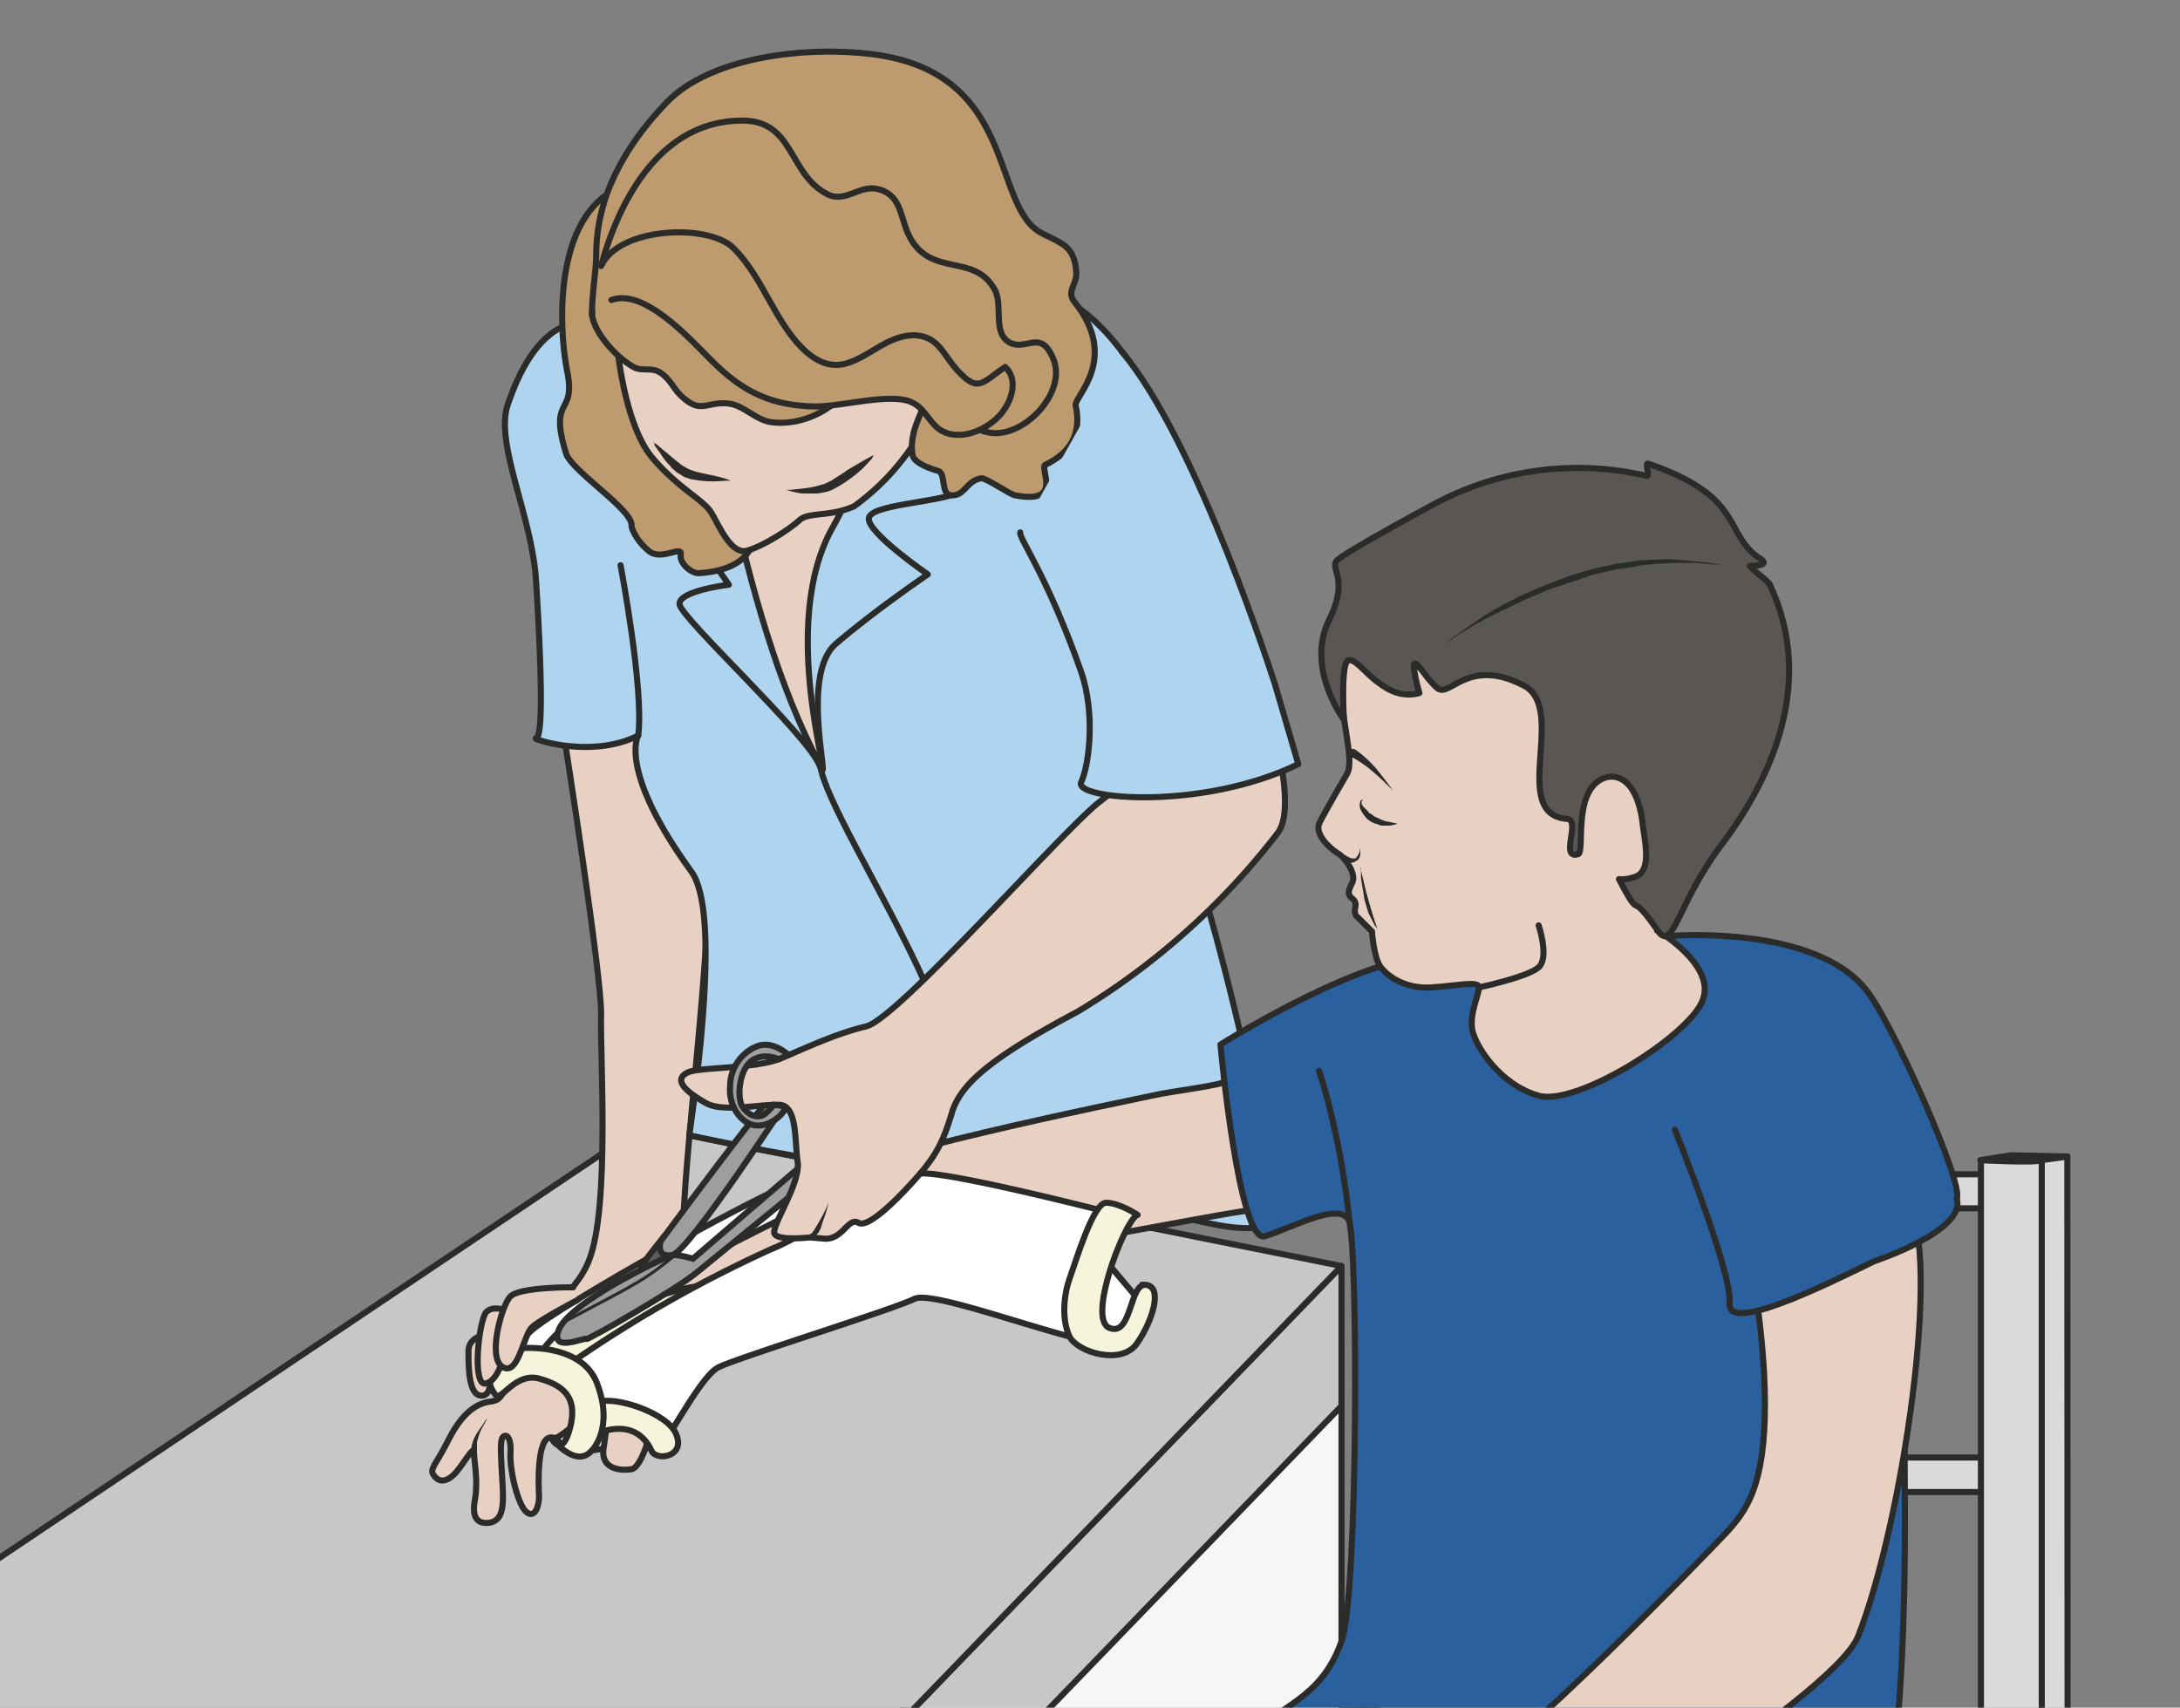 <svg xmlns="http://www.w3.org/2000/svg" viewBox="0 0 447.9 350.9"><rect x="0" y="0" width="447.9" height="350.9" fill="#808080" stroke="none"/><defs><clipPath id="a"><path d="M0 280.7h358.3V0H0v280.7z"/></clipPath><clipPath id="b"><path d="M0 280.7h358.3V0H0v280.7z"/></clipPath><clipPath id="c"><path d="M0 280.7h358.3V0H0v280.7z"/></clipPath><clipPath id="d"><path d="M0 280.7h358.3V0H0v280.7z"/></clipPath></defs><path stroke-linejoin="round" d="M410.1 248.3h-63.7v-7h63.7v7zM410.1 306.6h-63.7v-7.1h63.7v7z" stroke="#2b2b2a" stroke-miterlimit="10" fill="#dbdada" stroke-width="1.25"/><path d="M406.9 350.9h12.6V238.4h-12.6v112.5z" fill="#dbdada"/><g clip-path="url(#a)" transform="matrix(1.25 0 0 -1.25 0 350.9)"><path stroke-linejoin="round" d="M335.6-131.3l-10 4.2V90h10v-221.3z" stroke="#2b2b2a" stroke-miterlimit="10" fill="none"/></g><path d="M419.5 238.4v112.5h5.3V237.6l-5.3.8z" fill="#dbdada"/><g clip-path="url(#b)" transform="matrix(1.25 0 0 -1.25 0 350.9)"><path stroke-linejoin="round" d="M339.8 90.6l-4.2-.6v-221.3l4.3-.6-.1 222.5z" stroke="#2b2b2a" stroke-miterlimit="10" fill="none"/><path d="M325.5 90l5 .8 9.3-.2s-3.3-.1-4.2-.6c-1-.5-10 0-10 0" fill="#dbdada"/><path stroke-linejoin="round" d="M325.5 90l5 .8 9.3-.2s-3.3-.1-4.2-.6c-1-.5-10 0-10 0z" stroke="#2b2b2a" stroke-miterlimit="10" fill="none"/><path d="M220.5 58.6v-154s-183-5.7-183 0c0 5.8 183 154 183 154" fill="#f6f6f6"/><path stroke-linejoin="round" d="M220.5 58.6v-154s-183-5.7-183 0c0 5.8 183 154 183 154z" stroke="#2b2b2a" stroke-linecap="round" stroke-miterlimit="10" fill="none"/><path d="M47-130L220.5 49.6v23L47-107v-23z" fill="#c8c7c7"/><path stroke-linejoin="round" d="M47-130L220.5 49.6v23L47-107v-23z" stroke="#2b2b2a" stroke-linecap="round" stroke-miterlimit="10" fill="none"/><path d="M-161-83.5L47-107 220.5 72.6l-114.8 23-266.8-179z" fill="#c8c7c7"/><path stroke-linejoin="round" d="M-161-83.5L47-107 220.5 72.6l-114.8 23-266.8-179z" stroke="#2b2b2a" stroke-linecap="round" stroke-miterlimit="10" fill="none"/></g><g clip-path="url(#c)" transform="matrix(1.25 0 0 -1.25 0 350.9)"><path d="M92.7 159.8s6.3-40 6.1-46c-.2-6 1.5-31.6-2-40.3-2.3-6-10.6-11.7-13.8-14.9-5.7-5.6 12-2.5 15-5.2 2.6-2.2 15.2 11.8 16.6 13.6 1.4 1.8-2-.2-2.3 10-.3 11.8 5.5 53 3.7 62.5-1.8 9.6-12.6 27.3-16.8 26.4s-6.5-6-6.5-6" fill="#e8d1c3"/><path stroke-linejoin="round" d="M92.7 159.8s6.3-40 6.1-46c-.2-6 1.5-31.6-2-40.3-2.3-6-10.6-11.7-13.8-14.9-5.7-5.6 12-2.5 15-5.2 2.6-2.2 15.2 11.8 16.6 13.6 1.4 1.8-2-.2-2.3 10-.3 11.8 5.5 53 3.7 62.5-1.8 9.6-12.6 27.3-16.8 26.4s-6.5-6-6.5-6z" stroke="#2b2b2a" stroke-linecap="round" stroke-miterlimit="10" fill="none"/><path d="M88.1 159.3c-.6 0 9-3.4 16.8.5 0 0-3.4-5.6 8.7-22.3 4.2-5.7 2-27.2-.3-43.4 0 0 36.7-8 36.6-4.5-.1 3.4 28-13.6 32-6.5 1.3 2.4 29.2-10.4 27.6-.4a464.8 464.8 0 01-11.5 50.8c-2.7 7.6 1.1 61-3.6 71.4-4.9 10.8-17 37.7-36 24.8-19-12.9-48.5-6.3-57.2-2.8-8.6 3.5-14.3-2.4-17.8-12.9-2-6.3 4-18.1 4.7-28.6.8-12.7 1.3-26 0-26" fill="#afd4ef"/><path stroke-linejoin="round" d="M88.1 159.3c-.6 0 9-3.4 16.8.5 0 0-3.4-5.6 8.7-22.3 4.2-5.7 2-27.2-.3-43.4 0 0 36.7-8 36.6-4.5-.1 3.4 28-13.6 32-6.5 1.3 2.4 29.2-10.4 27.6-.4a464.8 464.8 0 01-11.5 50.8c-2.7 7.6 1.1 61-3.6 71.4-4.9 10.8-17 37.7-36 24.8-19-12.9-48.5-6.3-57.2-2.8-8.6 3.5-14.3-2.4-17.8-12.9-2-6.3 4-18.1 4.7-28.6.8-12.7 1.3-26 0-26z" stroke="#2b2b2a" stroke-linecap="round" stroke-miterlimit="10" fill="none"/><path stroke-linejoin="round" d="M154 84.4s3.7 23-3 37c-6.5 13.8-15.6 28.4-16.2 33.6" stroke="#2b2b2a" stroke-linecap="round" stroke-miterlimit="10" fill="none"/><path stroke-linejoin="round" d="M110 222.7s-6.3-5-11.5-10.7c-5.2-5.8 3.1-5.5 9.6-12.7 6.5-7.1 9-10.8 11.7-14.7 0 0-8.3-1-8.1-3.2.1-2.2 21-21.4 23-26.5 2.2-5-3.4 14.6 2.6 19.9 6.1 5.3 15.2 11.5 15.2 11.5s-9.9 6.8-9.7 9.2c.2 2.4 12.2 2.6 15.2 4.5 2.1 1.3-.5 15-.5 15s-11 9.6-13.5 9.2c-2.5-.4-27 7.1-34-1.5z" stroke="#2b2b2a" stroke-linecap="round" stroke-miterlimit="10" fill="none"/><path stroke-linejoin="round" d="M115.6 225.4c.2-1 5.5-45 19.2-70.4 2.2-4-7 22.8 2 38.9s8.5 29.9 5.2 30.5" stroke="#2b2b2a" stroke-linecap="round" stroke-miterlimit="10" fill="#e8d1c3"/><path d="M187.7 66.4l-5.9 7c-.6.8-3.6-7.8-2.1-10.2 1.5-2.5 4.6-3.5 5.8-1.7 1.2 1.8 2.2 5 2.2 5" fill="#fff"/><path d="M187.7 66.4l-5.9 7c-.6.8-3.6-7.8-2.1-10.2 1.5-2.5 4.6-3.5 5.8-1.7 1.2 1.8 2.2 5 2.2 5z" stroke="#2b2b2a" stroke-miterlimit="10" fill="none"/><path d="M188.3 90s1 5.6-3.8 6.4c-4.8.8-41-7.4-43.4-8.4 0 0 .4-1.9 1.4-1.3 1 .5 9 3 13 2.7 4.2-.5 30.9-2.1 32.8.7" fill="#f7f4dc"/><path stroke-linejoin="round" d="M188.3 90s1 5.6-3.8 6.4c-4.8.8-41-7.4-43.4-8.4 0 0 .4-1.9 1.4-1.3 1 .5 9 3 13 2.7 4.2-.5 30.9-2.1 32.8.7z" stroke="#2b2b2a" stroke-linecap="round" stroke-miterlimit="10" fill="none"/><path d="M201.4 103c.1-.6-9-1.7-11.6-2.3-2.6-.6-53.9-10.8-55-15-.5-1.6-51.6-24.7-50-26.8.9-1 12.3-4.5 13.3-5.5 2-1.9 45.7 20 46.8 19.1 2.8-2.1 57.3 9.3 61.8 9.4 4.5 0-5.3 21-5.3 21" fill="#e8d1c3"/><path stroke-linejoin="round" d="M201.4 103c.1-.6-9-1.7-11.6-2.3-2.6-.6-53.9-10.8-55-15-.5-1.6-51.6-24.7-50-26.8.9-1 12.3-4.5 13.3-5.5 2-1.9 45.7 20 46.8 19.1 2.8-2.1 57.3 9.3 61.8 9.4 4.5 0-5.3 21-5.3 21z" stroke="#2b2b2a" stroke-linecap="round" stroke-miterlimit="10" fill="none"/><path d="M108.6 70.7c.4 0-5.2-4.1-2.8-3.7 2.5.5 9.5 3.3 10.2 1.8s-18-14-21.2-14.2-8.7 3.3-6 6c2.9 2.6 15.3 10.6 19.8 10" fill="#f7f4dc"/><path stroke-linejoin="round" d="M108.6 70.7c.4 0-5.2-4.1-2.8-3.7 2.5.5 9.5 3.3 10.2 1.8s-18-14-21.2-14.2-8.7 3.3-6 6c2.9 2.6 15.3 10.6 19.8 10z" stroke="#2b2b2a" stroke-linecap="round" stroke-miterlimit="10" fill="none"/><path d="M107.1 69.5s-9.7-4-13.7-6.6c-4-2.5-7.2-8.8-7.2-8.8s-1.6-2.4-2.4-2.8c-.7-.4-2 6.8 4.7 11.6 6.7 5 43 25.6 49.4 26.3s10.3 1.4 12 .4c.7-.4-4.7-1.9-9.4-3.5-4-1.4-33.4-16.6-33.4-16.6" fill="#fff"/><path d="M107.1 69.5s-9.7-4-13.7-6.6c-4-2.5-7.2-8.8-7.2-8.8s-1.6-2.4-2.4-2.8c-.7-.4-2 6.8 4.7 11.6 6.7 5 43 25.6 49.4 26.3s10.3 1.4 12 .4c.7-.4-4.7-1.9-9.4-3.5-4-1.4-33.4-16.6-33.4-16.6z" stroke="#2b2b2a" stroke-miterlimit="10" fill="none"/><path stroke-linejoin="round" d="M102 187.8s3.9-20.5 2.9-28" stroke="#2b2b2a" stroke-linecap="round" stroke-miterlimit="10" fill="#afd4ef"/><path d="M223.7.2s-39-8.5-47.7-26c-4.4-8.5-9.6-57.8-9.6-57.8s16.3-15 28.7-15.9c12.4-1 23.5 45.6 23 56.7-.4 11.1 31 15.4 42.5 24.6C272-9.1 223.7.2 223.7.2" fill-rule="evenodd" fill="#645e56"/><path d="M223.7.2s-39-8.5-47.7-26c-4.4-8.5-9.6-57.8-9.6-57.8s16.3-15 28.7-15.9c12.4-1 23.5 45.6 23 56.7-.4 11.1 31 15.4 42.5 24.6C272-9.1 223.7.2 223.7.2z" stroke="#2b2b2a" stroke-miterlimit="10" fill="none"/><path d="M294.5-48.4c21.8 5.2 18.2 84.3 18.6 91 .3 6.6-8.9 32.5-8.9 32.5s16 6.6 17.4 8.6c1.4 2-10.6 29-14.8 34.2-8.3 10.7-31.5 9-31.5 9-5.2 1-22.4-5.2-38-3.4-11.8 1.3-36.7-14.5-36.7-14.5s3-32.8 7.3-31.5 12.3 5.8 13.8 2.6c1.5-3.1 1.6-61.5-1.2-69.2C217 1 210 .5 204.5-5.7c0 0-1.6-3 22-8 23.5-5 54.5-4 60.3-13.2 5.8-9.2 7.7-21.5 7.7-21.5" fill="#2a609e"/><path stroke-linejoin="round" d="M294.5-48.4c21.8 5.2 18.2 84.3 18.6 91 .3 6.6-8.9 32.5-8.9 32.5s16 6.6 17.4 8.6c1.4 2-10.6 29-14.8 34.2-8.3 10.7-31.5 9-31.5 9-5.2 1-22.4-5.2-38-3.4-11.8 1.3-36.7-14.5-36.7-14.5s3-32.8 7.3-31.5 12.3 5.8 13.8 2.6c1.5-3.1 1.6-61.5-1.2-69.2C217 1 210 .5 204.5-5.7c0 0-1.6-3 22-8 23.5-5 54.5-4 60.3-13.2 5.8-9.2 7.7-21.5 7.7-21.5z" stroke="#2b2b2a" stroke-linecap="round" stroke-miterlimit="10" fill="none"/><path d="M286.8 78.4s3.3-15.2 3.3-28.5c0-13.4-3-17.5-6.4-21.2-3.4-3.6-35.2-36.5-42-39-6.8-2.3-26.1-21.4-27.5-27.1-1.4-5.7-6-18.8-4.2-21 2-2 15.6-6.2 21.5-5.7 6 .4 7.6 2.3 8 10.5.5 8 1.2 17.4 4.4 19.9 3.3 2.5 57.3 35 61.5 45.4 7.2 18.2 14 63.1 8 71.6-5.9 8.4-26.6-4.9-26.6-4.9" fill="#e8d1c3"/><path stroke-linejoin="round" d="M286.8 78.4s3.3-15.2 3.3-28.5c0-13.4-3-17.5-6.4-21.2-3.4-3.6-35.2-36.5-42-39-6.8-2.3-26.1-21.4-27.5-27.1-1.4-5.7-6-18.8-4.2-21 2-2 15.6-6.2 21.5-5.7 6 .4 7.6 2.3 8 10.5.5 8 1.2 17.4 4.4 19.9 3.3 2.5 57.3 35 61.5 45.4 7.2 18.2 14 63.1 8 71.6-5.9 8.4-26.6-4.9-26.6-4.9z" stroke="#2b2b2a" stroke-miterlimit="10" fill="none"/><path stroke-linejoin="round" d="M275.3 95s9.4-23.3 9-28.5c-.5-5 15 2.6 23.8 6.9 0 0 15.2 5 13.5 10.3" stroke="#2b2b2a" stroke-linecap="round" stroke-miterlimit="10" fill="#2a609e"/><path d="M226.2 183.6c-.4 0-5.8-9.1-5.8-15.2s2.3-12.7 1-14.9c0 0-3.5-6-4.5-8s2-4.5 3.2-5.2c1.2-.8 2.8-3.3 2.2-4.6-.6-1.3-1-2 .1-2.8 1.1-1-.5-2 .9-3.1l2.2-2.2s.3-4.3 1.4-5.8c1.1-1.5 4-3.7 8.4-3.4 4.4.3 7.8 1.1 7.8 0s-1.6-4.3-1.1-7c.5-2.6 4.5-9 10.9-10.8 6.3-1.8 25 10 27 15.8 2.1 5.7-7.4 11.3-7.4 11.3s1.1 2.7 1.9 5.2c.7 2.5 24.7 28.4 4.5 43.8-20.2 15.3-52.7 7-52.7 7" fill="#e8d1c3"/><path d="M226.2 183.6c-.4 0-5.8-9.1-5.8-15.2s2.3-12.7 1-14.9c0 0-3.5-6-4.5-8s2-4.5 3.2-5.2c1.2-.8 2.8-3.3 2.2-4.6-.6-1.3-1-2 .1-2.8 1.1-1-.5-2 .9-3.1l2.2-2.2s.3-4.3 1.4-5.8c1.1-1.5 4-3.7 8.4-3.4 4.4.3 7.8 1.1 7.8 0s-1.6-4.3-1.1-7c.5-2.6 4.5-9 10.9-10.8 6.3-1.8 25 10 27 15.8 2.1 5.7-7.4 11.3-7.4 11.3s1.1 2.7 1.9 5.2c.7 2.5 24.7 28.4 4.5 43.8-20.2 15.3-52.7 7-52.7 7z" stroke="#2b2b2a" stroke-miterlimit="10" fill="none"/><path d="M229 150.7s-1.7 1.8-3.5 3.3a17.6 17.6 0 01-3.2 2.2h-.3.1l-.8 1.3.3.1h.6c.2 0 .5 0 .7-.2a18.6 18.6 0 003.1-2.8c1.6-1.9 3-3.9 3-3.9M229.7 145.3s-.5-.2-1.3-.3H227l-.8.3c-.3 0-.5.2-.8.3l-.7.5-.5.6-.4.6a5 5 0 00-.3.7v.6l.1.5.4.2v-.1l-.2-.2v-.4l.2-.4.4-.4.5-.5c0-.2.3-.3.5-.4l.5-.4.7-.3.6-.3.6-.2.6-.1 1.3-.3M223.6 141.4v-.7c0-.4 0-1-.5-1.4l-.5-.3-.4-.1a98.3 98.3 0 00-.8.1l-.6.2h-.2l.6 1 .1-.2.4-.2.2-.1.3-.1h.6c.3.3.6.8.7 1.2l.1.6M223.6 138l.4-1.6a82.5 82.5 0 012-7.2l.2-.6.2-.5.3-.4-.3.4-.4.4-.3.6-.8 1.6-.3 1-.3 1-.6 3.6v1.7" fill="#2b2b2a"/><path d="M250.5 168c7.2-3.8-2.5-21.2 7.1-21.9 2.3-.2-1.3-6.7 1.8-5.8 1 .4-.5 8.1 2.6 11.4 2.4 2.5 7 2.1 8-6.4.3-2.8 1.6-7.7-1.2-8.7-1.6-.6-2.7-.4-2.7-.4 4-7.6 1.3-1.1 6.4-8.5 2.5-3.6 3.2 4.5 10.5 14.2 7.8 10.3 15.6 26.4 7.9 42.7-.5.9-2.7 2.2-3.3 3.1 0 0 3.7-.1 1.7 1.2-6.1 4-2.3 10.1-18.4 15.6-.6.2.4-2.2-.3-2A49.8 49.8 0 01236 198c-3-1.6-14-7.6-16-9.2-1.9-1.4 2-2.8-1.5-9.9-4-8 2.4-16.5 2.4-16.5s-.6 9.7.8 9.8 2.8-2.5 5.9-4.4c3-2 5.7-1 5.7-1s-.8 2.6-.9 4.4c0 1.8 2.1-2.3 4-3.7 2-1.3 5.1 5.2 14.1.5" fill="#595654"/><path stroke-linejoin="round" d="M250.5 168c7.2-3.8-2.5-21.2 7.1-21.9 2.3-.2-1.3-6.7 1.8-5.8 1 .4-.5 8.1 2.6 11.4 2.4 2.5 7 2.1 8-6.4.3-2.8 1.6-7.7-1.2-8.7-1.6-.6-2.7-.4-2.7-.4 4-7.6 1.3-1.1 6.4-8.5 2.5-3.6 3.2 4.5 10.5 14.2 7.8 10.3 15.6 26.4 7.9 42.7-.5.9-2.7 2.2-3.3 3.1 0 0 3.7-.1 1.7 1.2-6.1 4-2.3 10.1-18.4 15.6-.6.2.4-2.2-.3-2A49.8 49.8 0 01236 198c-3-1.6-14-7.6-16-9.2-1.9-1.4 2-2.8-1.5-9.9-4-8 2.4-16.5 2.4-16.5s-.6 9.7.8 9.8 2.8-2.5 5.9-4.4c3-2 5.7-1 5.7-1s-.8 2.6-.9 4.4c0 1.8 2.1-2.3 4-3.7 2-1.3 5.1 5.2 14.1.5z" stroke="#2b2b2a" stroke-miterlimit="10" fill="none"/><path d="M237.3 174.7l1.6 1.3 2 1.4 2.6 1.8a66.3 66.3 0 006.9 3.8l4 1.7c1.5.5 2.9 1.2 4.4 1.6 1.4.4 2.9.9 4.4 1.2l2.2.5 2.2.3 2 .3 2.1.1c1.3 0 2.6.2 3.7 0a137.2 137.2 0 005.6-.5l2-.4-2 .2-2.5.2h-3l-3.7-.2-2-.2-2.1-.4-2.1-.3-2.2-.5c-1.5-.3-2.9-.8-4.3-1.3l-4.3-1.4-4-1.7-3.8-1.8a65 65 0 01-8-4.5l-1.7-1.2" fill="#2b2b2a"/><path stroke-linejoin="round" d="M216.8 104.7s3.4-9.7 5-24.6" stroke="#2b2b2a" stroke-linecap="round" stroke-miterlimit="10" fill="none"/><path d="M252.9 128.6s1.8-5.3 0-6.9-9.8-3.3-9.8-3.3" stroke="#2b2b2a" stroke-linecap="round" stroke-miterlimit="10" fill="none"/></g><g clip-path="url(#d)" transform="matrix(1.25 0 0 -1.25 0 350.9)"><path stroke-linejoin="round" d="M99.7 248.7c-8.3-5.8-8-21.5-6.4-29.4 1.3-7-3.2-3.7-.2-13.3 1.3-3 11-9.2 10.7-11.7 0-.5.9-2.6 2.9-4.2s5.4 1 5.2-.5c-.3-1.5 1.8-3.2 3-3.1 5 .3 10 2.4 8.8 8.2-1.2 5.7-5 13-8 18-3 5.2-5.8 10.9-8.1 16.2a54.5 54.5 0 01-3.7 7.1l-2.2 4.1c-.5 1-.8 3-1 2" stroke="#2b2b2a" stroke-miterlimit="10" fill="#bd9b6f"/><path d="M101.5 223.5c0-.5 1.3-12.8 5.7-18 4.4-5.2 8.6-7 9.8-9.2 1.3-2.2 3.2-6.8 5.8-6.1 2.6.7 7.1 3.6 8.6 5s5 .5 9 2.3a39 39 0 0112.9 16c1.8 5 3.1 9.7 4.2 12.7 1.2 3 .1 14.2-1.3 17s-33.6 9.5-43.2 1.6c-9.7-8-13-9-11.5-21.3" fill="#e8d1c3"/><path stroke-linejoin="round" d="M101.5 223.5c0-.5 1.3-12.8 5.7-18 4.4-5.2 8.6-7 9.8-9.2 1.3-2.2 3.2-6.8 5.8-6.1 2.6.7 7.1 3.6 8.6 5s5 .5 9 2.3a39 39 0 0112.9 16c1.8 5 3.1 9.7 4.2 12.7 1.2 3 .1 14.2-1.3 17s-33.6 9.5-43.2 1.6c-9.7-8-13-9-11.5-21.3z" stroke="#2b2b2a" stroke-linecap="round" stroke-miterlimit="10" fill="none"/><path d="M107.4 208l.5-.3 1.3-1.1 1.8-1.5 1-.8 1-.6a10.6 10.6 0 012.6-.8l2.3-.5a17.5 17.5 0 002-.6l.2-.1h-.2-.4l-1.7-.1a16.8 16.8 0 00-3.9.3c-.4 0-1 .3-1.4.4l-1.3.8c-.4.4-.8.6-1 1a9.8 9.8 0 00-1.6 2l-1 1.4c0 .4-.2.6-.2.6M129.3 200.2h.7l1.8.2a17.6 17.6 0 013.8.8l1.2.6c.8.6 1.7 1 2.4 1.6l2.2 1.3 1.6.9.6.3-.3-.6-1.3-1.4a22.5 22.5 0 00-5.2-3.7l-.8-.3-1.5-.3h-2.7c-1.5.2-2.5.6-2.5.6" fill="#2b2b2a"/><path stroke-linejoin="round" d="M99.6 244.3c2.6-2-2.4-14-2.3-15.3.4-3.2 4.3-7.3 7-8.7 1.2-.6 2.8 0 4-.7 1.8-1 2.3-2.7 3.7-4 3.2-3 4-.9 7.6-1.2 2.6-.2 4.6-2.8 7.3-3.1 6.5-.8 14.4 4.2 14 11-.7 10.1-10.5 16.4-18.3 20.7-4 2.3-8.2 6.6-13 6.7-2.2 0-5.4-.2-4.4-3.2" stroke="#2b2b2a" stroke-miterlimit="10" fill="#bd9b6f"/><path stroke-linejoin="round" d="M97.3 229c0 3.7.7 7.2.7 9.9 0 3.4.6 6.6 1.7 9.8 2.1 5.8 5.8 11 10 15.3 7.2 7.4 22.9 9.2 33.7 7.8 24-3 19.4-25 27.8-29.4 3.2-1.7 5.4-2 5.7-6.4.2-1.9-1.7-3.2-.3-4.9 7.5-9.4 0-15.5.2-17 1.1-5-1.2-8-5-9.8-1-.5 3.1-6.6-5-5-.7.1-4.8 2.9-5.5 2.8-2.5-.4-2.7-3-5-2.8-1.7.1-.8 3.7-2.1 4-2.4.7-4 1.6-4.2 2.6-1.2 6.5 7 12.8 2.1 16.7-11.3 8.8-28.5 4.4-41.2 8.7-4.2 1.4-6.3 3.2-10.1 1.4" stroke="#2b2b2a" stroke-linecap="round" stroke-miterlimit="10" fill="#bd9b6f"/><path stroke-linejoin="round" d="M98.8 237c3 11 9.9 23.9 23.2 23.9 8.5 0 7.6-8.7 13.8-12 2.9-1.7 5.3 1.3 8.2.8 4.1-.8 3.9-4.4 5.3-7.5 3.5-7.4 11-2.8 14.3-9.3 1.2-2.4-.4-6.8 2.2-8.4 2.8-1.7 5.2 2.3 7.3-2.7 2.4-5.5-4.8-13.2-10.5-12.2-5.4 1-9.4 6.4-15 8-10 2.9-17.2-2-25.8 6.4-3.8 3.7-8 5.5-13 7-2.6.8-6.1 3.9-8.5 7.4" stroke="#2b2b2a" stroke-miterlimit="10" fill="#bd9b6f"/><path stroke-linejoin="round" d="M100.5 231.4c5.4 2 13-6.5 16.5-10 5.2-5.2 9.9-7.4 17.1-7.5 4.3 0 12 2.2 15.5.8 3.1-1.2 3.2-4.9 7-5.4 3.2-.5 7 1.7 8.6 4.3 1.3 2 2 5 0 6.8-3.8-2.6-4.4-4.3-7.8-.6-2.4 2.6-3.1 5.6-7 5.8-6.7.2-10.8-8.8-17.8-2.8-5.2 4.6-7 12.1-12 17.1-4 4.1-18.8 3.6-21.8-2.9" stroke="#2b2b2a" stroke-linecap="round" stroke-miterlimit="10" fill="#bd9b6f"/><path d="M95.7 46c0 .1-2.7-2-5.1-1.6-2.4.2-2.1-8-2-9.7 0-1.6-.7-3.6-2-2.6-1.4 1-2.8 6.6-2.7 9.6.2 3-.8 3.4-1.3 2.7s-.2-4 0-7.6.1-6-2.1-6.4c-2.2-.3-3 1-2.4 4 .5 3-.2 6.3-.2 7.6 0 1.3-2-2.5-3.4-3.8-1.5-1.3-2.5-1-3.2 0-.8 1 .4 1.8 2.3 5.6s4.1 6.1 6.9 6.5c2.8.3 1 2 5.7 3.8 2.4.8 7.3 5.3 9.5 2.1 2.1-3.1 0-10.2 0-10.2" fill="#e8d1c3"/><path d="M95.7 46c0 .1-2.7-2-5.1-1.6-2.4.2-2.1-8-2-9.7 0-1.6-.7-3.6-2-2.6-1.4 1-2.8 6.6-2.7 9.6.2 3-.8 3.4-1.3 2.7s-.2-4 0-7.6.1-6-2.1-6.4c-2.2-.3-3 1-2.4 4 .5 3-.2 6.3-.2 7.6 0 1.3-2-2.5-3.4-3.8-1.5-1.3-2.5-1-3.2 0-.8 1 .4 1.8 2.3 5.6s4.1 6.1 6.9 6.5c2.8.3 1 2 5.7 3.8 2.4.8 7.3 5.3 9.5 2.1 2.1-3.1 0-10.2 0-10.2z" stroke="#2b2b2a" stroke-miterlimit="10" fill="none"/><path d="M80 47.4l-.4-.8c-.3-.5-.7-1.2-.9-1.9l-.3-1V43 42h-1l.1 1 .3 1 .5 1 1.1 1.6.5.8" fill="#2b2b2a"/><path d="M187.8 69.5s-1.7-9.6-6-8c-4.3 1.7 3.3 19.2 3.3 19.2s-29.6 7.7-34.1 7.1c-4.6-.6-18-10-24.4-12.5a210 210 0 01-32-18.1c-.7-1.8 7.2-6.2-3-12.8 0 0 .3-3.3 7.6-1.8 7.4 1.5 8-.8 9.5.6s6.5 11.2 9.3 12.7 28.7 9.5 32.3 11.3c3.7 1.8 32.3-10 34.6-7.2 2.3 2.9 5.3 7.8 3 9.5" fill="#fff"/><path d="M187.8 69.5s-1.7-9.6-6-8c-4.3 1.7 3.3 19.2 3.3 19.2s-29.6 7.7-34.1 7.1c-4.6-.6-18-10-24.4-12.5a210 210 0 01-32-18.1c-.7-1.8 7.2-6.2-3-12.8 0 0 .3-3.3 7.6-1.8 7.4 1.5 8-.8 9.5.6s6.5 11.2 9.3 12.7 28.7 9.5 32.3 11.3c3.7 1.8 32.3-10 34.6-7.2 2.3 2.9 5.3 7.8 3 9.5z" stroke="#2b2b2a" stroke-miterlimit="10" fill="none"/><path d="M107.1 46s-1.5-6.5-3.3-6.8-5.1 0-4.6 3.4c.6 3.4.4 6.5 2.2 7S107 46 107 46" fill="#e8d1c3"/><path d="M107.1 46s-1.5-6.5-3.3-6.8-5.1 0-4.6 3.4c.6 3.4.4 6.5 2.2 7S107 46 107 46z" stroke="#2b2b2a" stroke-miterlimit="10" fill="none"/><path d="M187 81s-3 2-5.2 2c-2.1 0-5-9.7-6-12.5-1-2.8-1.3-6.8 0-9.5 1.3-2.6 8.6-4.8 11.1-1.1 2.5 3.6 4.3 9.2 1.5 9.6-2.8.4-2.3-8.5-6-7.1-3.8 1.3 2.3 17.3 4.5 18.6" fill="#f7f4dc"/><path stroke-linejoin="round" d="M187 81s-3 2-5.2 2c-2.1 0-5-9.7-6-12.5-1-2.8-1.3-6.8 0-9.5 1.3-2.6 8.6-4.8 11.1-1.1 2.5 3.6 4.3 9.2 1.5 9.6-2.8.4-2.3-8.5-6-7.1-3.8 1.3 2.3 17.3 4.5 18.6z" stroke="#2b2b2a" stroke-linecap="round" stroke-miterlimit="10" fill="none"/><path d="M97.3 44.7s6.9 3.8 9.8-2.5c.8-1.7 5.5-1 4.1 2.6-1.3 3.7-10.4 6.5-12.8 5.4-2.7-1.2-2.7-2.6-1.1-5.5" fill="#f7f4dc"/><path stroke-linejoin="round" d="M97.3 44.7s6.9 3.8 9.8-2.5c.8-1.7 5.5-1 4.1 2.6-1.3 3.7-10.4 6.5-12.8 5.4-2.7-1.2-2.7-2.6-1.1-5.5z" stroke="#2b2b2a" stroke-linecap="round" stroke-miterlimit="10" fill="none"/><path d="M97.3 42.3s3.7 3.6.8 11.1c-2.3 5.9-10.6 6-13.3 5.6-6.9-1.4-4.1-7.1-3.2-7.7 1-.6 3.2 3.8 7 2.8 3.6-1 6.5-2.8 5.1-8.1s-3.1-1.6-3.1-1.6 4-5.3 6.7-2.1" fill="#f7f4dc"/><path stroke-linejoin="round" d="M97.3 42.3s3.7 3.6.8 11.1c-2.3 5.9-10.6 6-13.3 5.6-6.9-1.4-4.1-7.1-3.2-7.7 1-.6 3.2 3.8 7 2.8 3.6-1 6.5-2.8 5.1-8.1s-3.1-1.6-3.1-1.6 4-5.3 6.7-2.1z" stroke="#2b2b2a" stroke-linecap="round" stroke-miterlimit="10" fill="none"/><path d="M107.1 70.8s-2.6.4-1.5 2c1.1 1.7 3.6 4.7 3.6 4.7s1.6-4.7-.1-6.3-2-.4-2-.4" fill="#5c5c5b"/><path stroke-linejoin="round" d="M107.1 70.8s-2.6.4-1.5 2c1.1 1.7 3.6 4.7 3.6 4.7s1.6-4.7-.1-6.3-2-.4-2-.4z" stroke="#2b2b2a" stroke-linecap="round" stroke-miterlimit="10" fill="none"/><path d="M129.8 100.4s-16.6-25.5-19.3-26c-2.8-.5-1.9 2.3-1.9 2.3s18.5 25 19.2 24.8 2.6.6 2-1.1" fill="#9e9e9e"/><path d="M129.8 100.4s-16.6-25.5-19.3-26c-2.8-.5-1.9 2.3-1.9 2.3s18.5 25 19.2 24.8 2.6.6 2-1.1z" stroke="#2b2b2a" stroke-miterlimit="10" fill="none"/><path d="M132.4 89.7l-18.5-15.9s-2.9.9-3.7.5c-.9-.3-16.8-7.7-18.4-12.3-1.4-3.8 4.5-1 4.6-1.4 0-.3 14.6 8 18.2 11l19 15.5s0 3-1.2 2.6" fill="#9e9e9e"/><path d="M132.4 89.7l-18.5-15.9s-2.9.9-3.7.5c-.9-.3-16.8-7.7-18.4-12.3-1.4-3.8 4.5-1 4.6-1.4 0-.3 14.6 8 18.2 11l19 15.5s0 3-1.2 2.6z" stroke="#2b2b2a" stroke-miterlimit="10" fill="none"/><path d="M207.9 166c.1-1 5.6-17.2 2.2-22.1a118.8 118.8 0 00-33-29.5c-14.9-7.9-19.4-12.2-20.7-16.8-1.4-4.7-2.7-7-5.5-10.2s-8.1-8.7-9.8-7.7-2.6-2.9-5.7-2.6l-2.3.2s-5.2-.6-5.8.6c-.6 1.2 4.4 8.4 3.8 11.9-.5 3.4 0 9.3-3.1 9.3-3.2.1-9.2-1.3-12 .3-2.8 1.6-5.6 3.7-3 5 1.7.9 10.8.6 15 2.2 4.2 1.7 9 4.1 14.4 5.4 5.3 1.4 31.8 31.7 38.2 36.8 6.4 5 9.3 7 9.3 7s.2 2.3-.7 9.6c-.9 7.3 3.3 8.5 11.3 8.9s7.4-8.3 7.4-8.3" fill="#e8d1c3"/><path stroke-linejoin="round" d="M207.9 166c.1-1 5.6-17.2 2.2-22.1a118.8 118.8 0 00-33-29.5c-14.9-7.9-19.4-12.2-20.7-16.8-1.4-4.7-2.7-7-5.5-10.2s-8.1-8.7-9.8-7.7-2.6-2.9-5.7-2.6l-2.3.2s-5.2-.6-5.8.6c-.6 1.2 4.4 8.4 3.8 11.9-.5 3.4 0 9.3-3.1 9.3-3.2.1-9.2-1.3-12 .3-2.8 1.6-5.6 3.7-3 5 1.7.9 10.8.6 15 2.2 4.2 1.7 9 4.1 14.4 5.4 5.3 1.4 31.8 31.7 38.2 36.8 6.4 5 9.3 7 9.3 7s.2 2.3-.7 9.6c-.9 7.3 3.3 8.5 11.3 8.9s7.4-8.3 7.4-8.3z" stroke="#2b2b2a" stroke-linecap="round" stroke-miterlimit="10" fill="none"/><path d="M136.2 83s-.4-1.7-1-3.2c-.2-.8-.5-1.6-1-2.1l-.2-.4-.4-.3-.4-.2-.1 1 .2.1.3.3a30.6 30.6 0 012.6 4.8" fill="#2b2b2a"/><path d="M129.6 107.3s-2.2 2.1-4.6 1.6c-2.4-.6-5-3.2-5-6.8-.3-3.5 2.2-6.6 4.8-6.4 2.6.1 5 3 4 3.2l-1.6.2s-1.3-1.6-2-1.8c-1-.3-2.2.1-3.1 1.4-1 1.3-.7 6 1.4 7.6 2 1.5 4.5.3 4.5.3l1.6.7z" fill="#9e9e9e"/><path d="M129.6 107.3s-2.2 2.1-4.6 1.6c-2.4-.6-5-3.2-5-6.8-.3-3.5 2.2-6.6 4.8-6.4 2.6.1 5 3 4 3.2l-1.6.2s-1.3-1.6-2-1.8c-1-.3-2.2.1-3.1 1.4-1 1.3-.7 6 1.4 7.6 2 1.5 4.5.3 4.5.3l1.6.7z" stroke="#2b2b2a" stroke-miterlimit="10" fill="none"/><path d="M111 74.4c-5-4-5-4-18.3-11" stroke="#2b2b2a" stroke-miterlimit="10" stroke-width=".5" fill="none"/><path stroke-linejoin="round" d="M167.7 193.2c-.4-.7 4.4-7 10-22.9 2.4-7 1.3-15.4 0-18.2-1.2-2.8 19.8-4.7 35.7 3l-3.8 13s-12.7 40-25.2 54.8" stroke="#2b2b2a" stroke-linecap="round" stroke-miterlimit="10" fill="#afd4ef"/><path d="M80 61.3s-3-.2-3-2.7 0-7.1 2-7.3c1.8-.2 1.7 2.6 1.3 3.8-.5 1.3-.4 6.2-.4 6.2" fill="#e8d1c3"/><path stroke-linejoin="round" d="M80 61.3s-3-.2-3-2.7 0-7.1 2-7.3c1.8-.2 1.7 2.6 1.3 3.8-.5 1.3-.4 6.2-.4 6.2z" stroke="#2b2b2a" stroke-linecap="round" stroke-miterlimit="10" fill="none"/><path d="M83.8 65s-2.6 1.4-3.9 0c-1.2-1.4-2.4-12.4 0-11.7 2.5.7 3.3 6 3.3 7.7 0 1.7 1 3.8.6 4" fill="#e8d1c3"/><path stroke-linejoin="round" d="M83.8 65s-2.6 1.4-3.9 0c-1.2-1.4-2.4-12.4 0-11.7 2.5.7 3.3 6 3.3 7.7 0 1.7 1 3.8.6 4z" stroke="#2b2b2a" stroke-linecap="round" stroke-miterlimit="10" fill="none"/><path stroke-linejoin="round" d="M94.2 69.1s-9 .1-10.4-1.6c-1.4-1.6-3.7-10-1.2-11.5s3.3 4.6 4.7 6.4c.8 1 7 4.3 7.6 4.6" stroke="#2b2b2a" stroke-linecap="round" stroke-miterlimit="10" fill="#e8d1c3"/></g></svg>